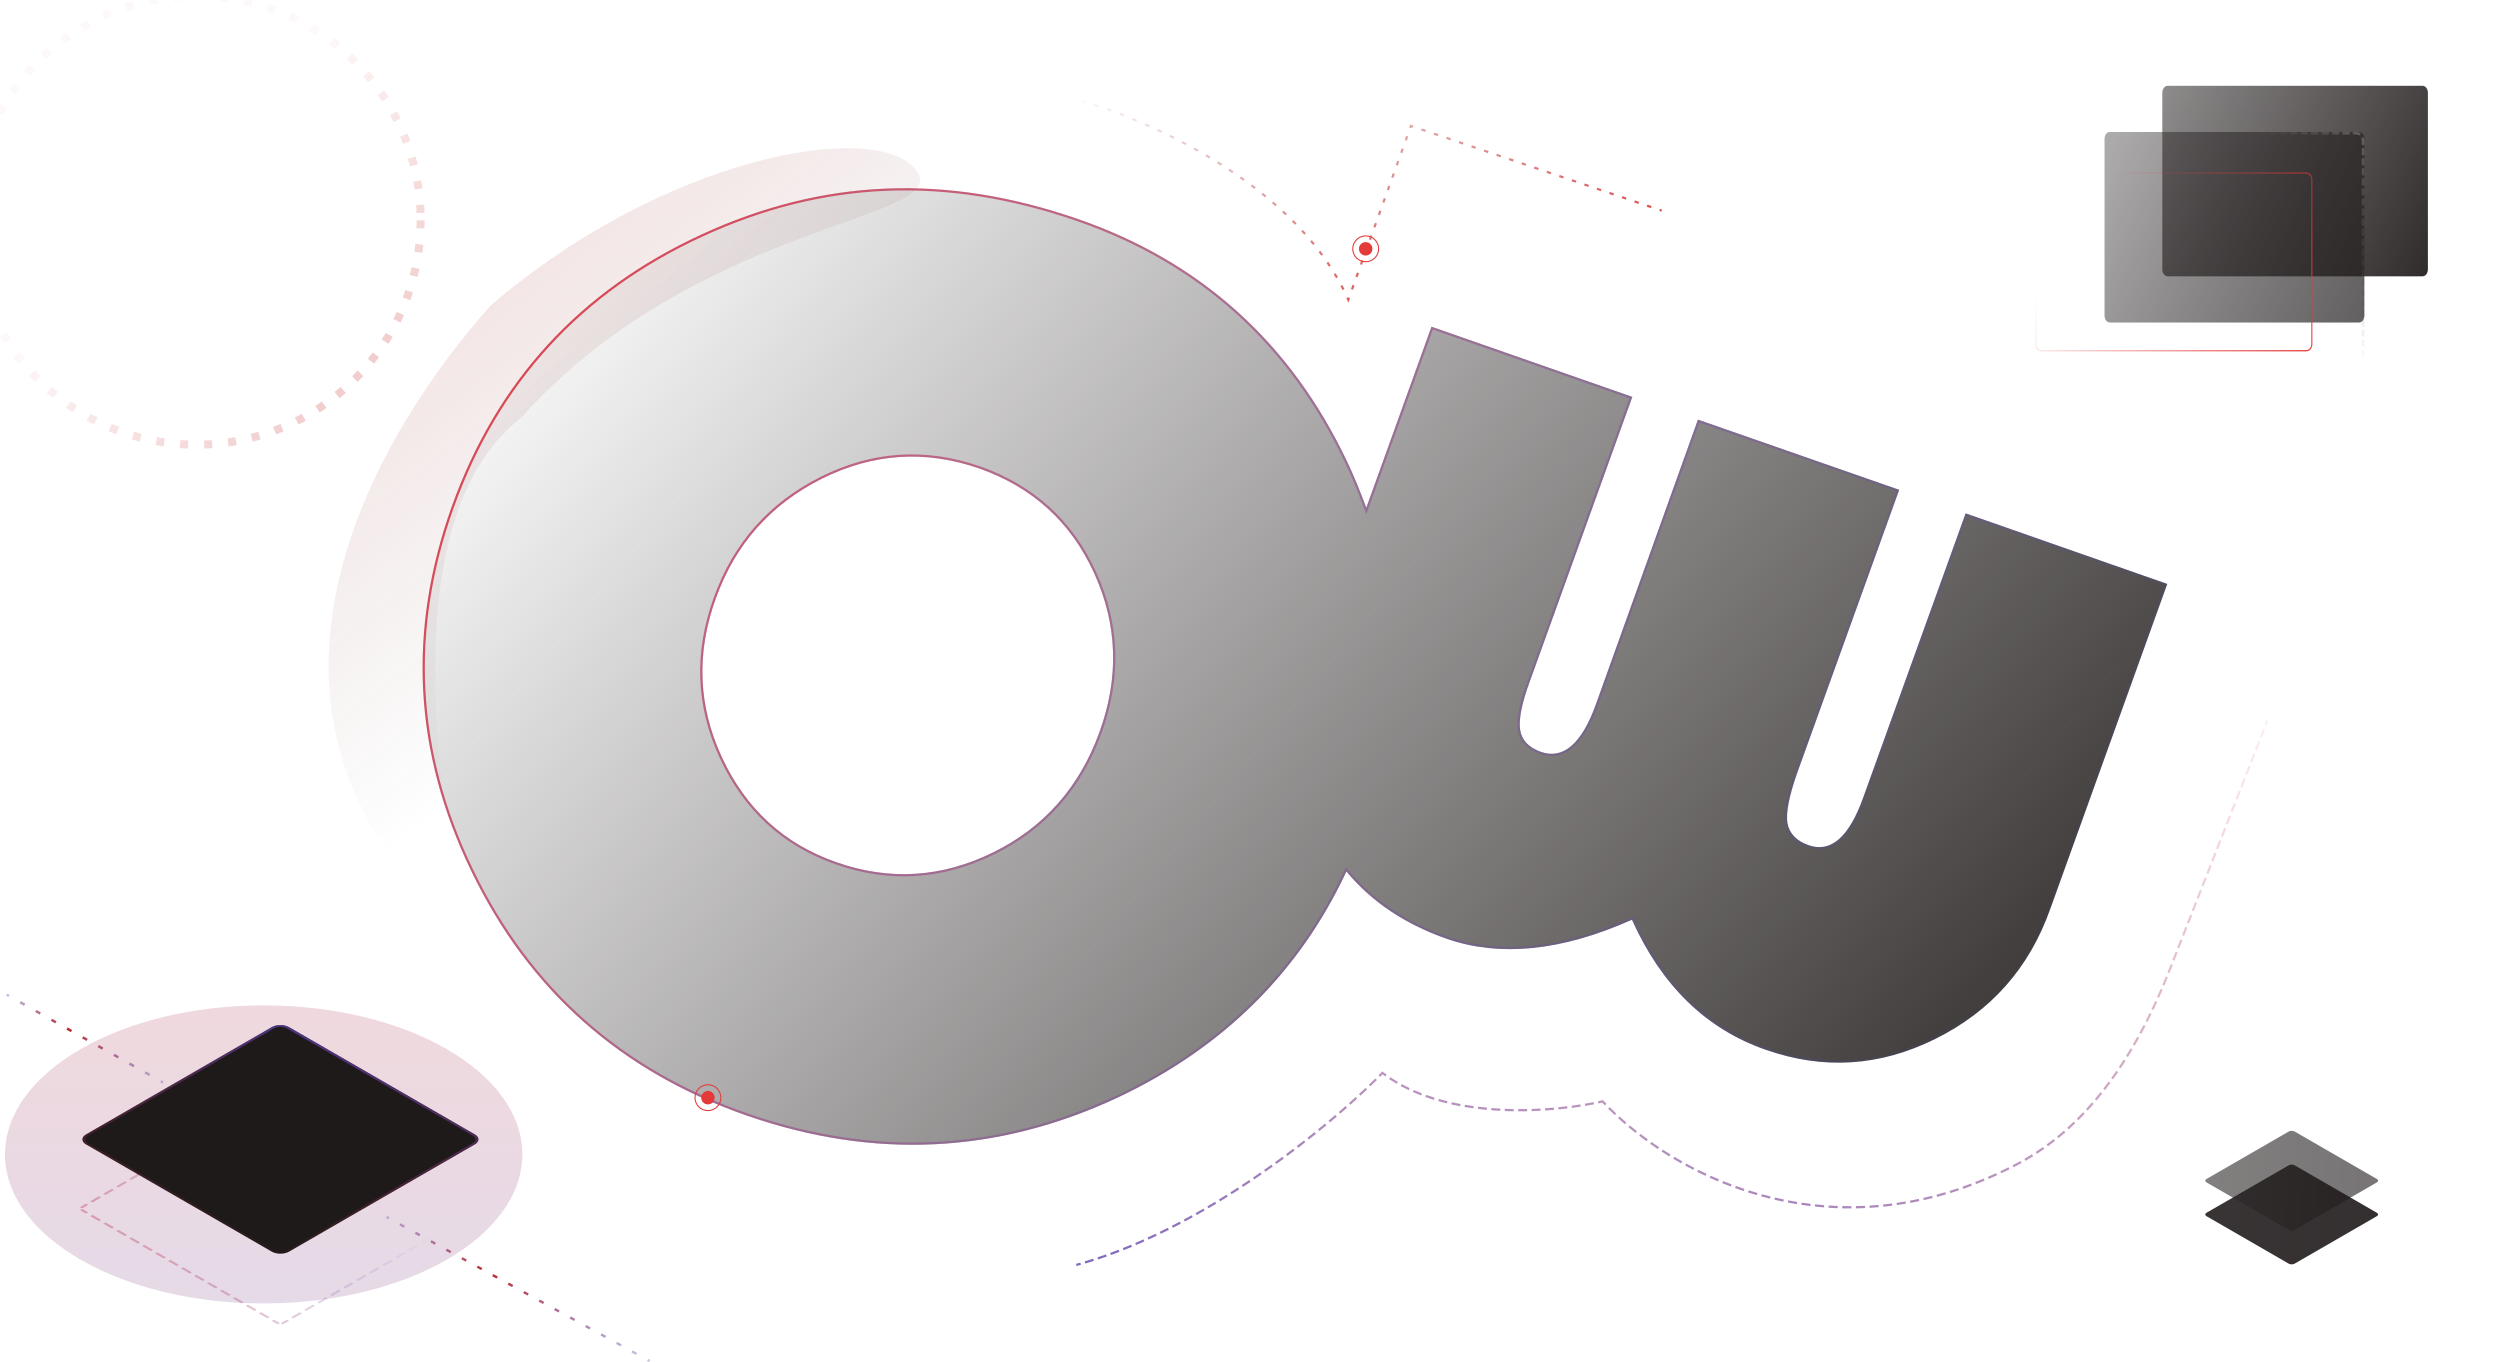 <svg width="312" height="170" viewBox="0 0 312 170" fill="none" xmlns="http://www.w3.org/2000/svg">
<g clip-path="url(#clip0)">
<g opacity="0.2" filter="url(#filter0_f)">
<path d="M56.067 115.24C25.913 87.19 48.213 52.689 61.256 38.103C82.994 19.45 109.365 14.814 114.312 21.205C119.259 27.596 87.342 27.304 65.043 52.128C44.19 68.269 61.014 121.631 56.067 115.24Z" fill="url(#paint0_linear)"/>
</g>
<path d="M245.31 64.064L232.523 99.551C230.754 104.478 228.48 106.469 225.701 105.473C224.184 104.926 223.325 104.03 223.072 102.736C222.87 101.442 223.275 99.401 224.235 96.614L237.021 61.128L211.903 52.368L199.167 87.904C197.398 92.832 195.074 94.823 192.294 93.827C190.778 93.28 189.919 92.384 189.716 91.09C189.514 89.796 189.919 87.755 190.929 85.018L203.716 49.532L178.648 40.772L170.512 63.368C169.804 61.477 169.046 59.535 168.136 57.644C161.111 42.813 149.891 32.66 134.528 27.334C117.975 21.597 102.637 22.307 87.526 29.275C72.415 36.243 62.004 47.541 56.394 63.169C50.834 78.647 51.592 93.827 58.819 108.708C65.996 123.59 77.469 133.743 93.186 139.217C109.056 144.742 124.47 143.995 139.48 136.978C152.57 130.806 162.122 121.4 168.035 108.758C171.118 112.491 175.313 115.328 180.569 117.169C187.19 119.459 194.871 118.712 203.665 114.78C207.355 122.992 212.914 128.417 220.343 131.005C227.57 133.544 234.595 133.096 241.519 129.662C248.443 126.227 253.244 120.852 255.873 113.437L270.478 72.874L245.31 64.064ZM137.206 91.388C134.73 98.207 130.333 103.234 123.965 106.369C117.597 109.505 111.077 109.953 104.406 107.613C97.836 105.324 93.085 100.944 90.103 94.524C87.122 88.103 86.869 81.484 89.345 74.665C91.771 67.897 96.219 62.92 102.587 59.734C109.005 56.549 115.474 56.151 122.145 58.441C128.817 60.78 133.618 65.11 136.549 71.53C139.48 77.95 139.683 84.57 137.206 91.388Z" fill="url(#paint1_linear)"/>
<path fill-rule="evenodd" clip-rule="evenodd" d="M225.605 105.736L225.605 105.736C224.019 105.163 223.072 104.201 222.797 102.789L222.796 102.784L222.795 102.779C222.581 101.41 223.009 99.31 223.969 96.524L223.97 96.52L236.661 61.298L212.074 52.724L199.432 87.998C198.542 90.479 197.498 92.262 196.294 93.298C195.07 94.35 193.688 94.623 192.199 94.09L192.198 94.09C190.614 93.517 189.661 92.554 189.439 91.132C189.225 89.762 189.654 87.662 190.665 84.922C190.665 84.922 190.666 84.922 190.666 84.922L203.356 49.702L178.819 41.128L170.517 64.183L170.248 63.465C169.541 61.575 168.787 59.644 167.883 57.764L167.882 57.763C160.888 42.998 149.726 32.898 134.435 27.598C117.949 21.883 102.687 22.592 87.644 29.528C72.601 36.465 62.243 47.705 56.658 63.262C51.124 78.671 51.878 93.773 59.073 108.587L59.073 108.588C66.217 123.401 77.631 133.504 93.279 138.954C109.08 144.455 124.418 143.711 139.36 136.726C152.393 130.581 161.896 121.22 167.78 108.64L167.969 108.238L168.252 108.581C171.299 112.27 175.448 115.079 180.662 116.906C187.194 119.164 194.799 118.438 203.55 114.526L203.807 114.411L203.922 114.667C207.585 122.82 213.092 128.183 220.436 130.742L220.437 130.742C227.591 133.255 234.537 132.813 241.394 129.412C248.252 126.01 253.004 120.692 255.607 113.344L255.608 113.342L270.119 73.044L245.48 64.42L232.788 99.644C231.898 102.124 230.867 103.907 229.676 104.943C229.077 105.464 228.433 105.8 227.745 105.935C227.056 106.069 226.341 105.999 225.605 105.736ZM232.523 99.551L245.31 64.065L245.311 64.065L270.478 72.874L270.478 72.874L255.873 113.437C253.244 120.852 248.443 126.227 241.519 129.662C234.595 133.096 227.57 133.544 220.343 131.005C212.986 128.443 207.463 123.098 203.774 115.019C203.737 114.94 203.701 114.86 203.665 114.78C203.665 114.781 203.664 114.781 203.663 114.781C203.578 114.819 203.493 114.857 203.409 114.894C194.722 118.726 187.125 119.436 180.569 117.169C175.425 115.367 171.297 112.611 168.234 108.996C168.167 108.917 168.101 108.838 168.035 108.758C167.991 108.852 167.947 108.945 167.903 109.038C161.981 121.539 152.473 130.852 139.48 136.978C124.47 143.995 109.056 144.742 93.186 139.217C77.469 133.743 65.996 123.59 58.819 108.708C51.592 93.827 50.834 78.647 56.394 63.169C62.004 47.541 72.415 36.243 87.526 29.275C102.637 22.307 117.975 21.597 134.528 27.334C149.891 32.66 161.111 42.813 168.136 57.644C168.981 59.4 169.695 61.2 170.359 62.962C170.41 63.097 170.461 63.233 170.512 63.368L178.648 40.772L203.716 49.532L203.716 49.532L190.929 85.018C189.919 87.755 189.514 89.796 189.716 91.09C189.919 92.384 190.778 93.28 192.294 93.827C195.074 94.823 197.398 92.832 199.167 87.904L211.903 52.37L211.903 52.368L237.021 61.128L224.235 96.614C223.275 99.401 222.87 101.442 223.072 102.736C223.325 104.03 224.184 104.926 225.701 105.473C228.48 106.469 230.754 104.478 232.523 99.551ZM102.46 59.485L102.461 59.485C108.947 56.266 115.495 55.863 122.237 58.177L122.239 58.177C128.981 60.541 133.842 64.924 136.805 71.415C139.768 77.904 139.971 84.599 137.47 91.483C134.971 98.366 130.526 103.45 124.09 106.619C117.655 109.787 111.057 110.242 104.313 107.877C97.668 105.561 92.861 101.127 89.848 94.641C86.835 88.152 86.58 81.457 89.081 74.572C91.531 67.735 96.028 62.703 102.46 59.485ZM89.345 74.665C86.869 81.484 87.122 88.103 90.103 94.524C93.085 100.944 97.836 105.324 104.406 107.613C111.077 109.953 117.597 109.505 123.965 106.369C130.333 103.234 134.73 98.207 137.206 91.388C139.683 84.57 139.48 77.95 136.549 71.53C133.618 65.11 128.817 60.78 122.145 58.441C115.474 56.151 109.005 56.549 102.587 59.734C96.219 62.92 91.771 67.897 89.345 74.665Z" fill="url(#paint2_linear)"/>
<path fill-rule="evenodd" clip-rule="evenodd" d="M283.091 90.008L282.889 90.523L282.626 90.419L282.829 89.903L283.091 90.008ZM282.687 91.039L282.282 92.07L282.02 91.965L282.424 90.934L282.687 91.039ZM282.08 92.585L281.676 93.616L281.413 93.511L281.818 92.481L282.08 92.585ZM281.474 94.131L281.069 95.162L280.807 95.058L281.211 94.027L281.474 94.131ZM280.867 95.678L280.463 96.709L280.201 96.604L280.605 95.573L280.867 95.678ZM280.261 97.224L279.856 98.255L279.594 98.15L279.998 97.12L280.261 97.224ZM279.654 98.77L279.25 99.801L278.988 99.697L279.392 98.666L279.654 98.77ZM279.048 100.317L278.644 101.347L278.381 101.243L278.786 100.212L279.048 100.317ZM278.441 101.863L278.037 102.894L277.775 102.789L278.179 101.759L278.441 101.863ZM277.835 103.409L277.431 104.44L277.168 104.336L277.573 103.305L277.835 103.409ZM277.228 104.956L276.824 105.986L276.562 105.882L276.966 104.851L277.228 104.956ZM276.622 106.502L276.218 107.533L275.955 107.428L276.36 106.398L276.622 106.502ZM276.016 108.048L275.611 109.079L275.349 108.975L275.753 107.944L276.016 108.048ZM275.409 109.595L275.005 110.625L274.743 110.521L275.147 109.49L275.409 109.595ZM274.803 111.141L274.398 112.172L274.136 112.067L274.54 111.037L274.803 111.141ZM274.196 112.687L273.792 113.718L273.53 113.614L273.934 112.583L274.196 112.687ZM273.59 114.234L273.185 115.264L272.923 115.16L273.327 114.129L273.59 114.234ZM272.983 115.78L272.579 116.811L272.317 116.706L272.721 115.675L272.983 115.78ZM272.377 117.326L271.973 118.357L271.71 118.253L272.115 117.222L272.377 117.326ZM271.77 118.873L271.366 119.903L271.104 119.799L271.508 118.768L271.77 118.873ZM271.164 120.419L270.962 120.934C270.894 121.107 270.826 121.28 270.757 121.452L270.495 121.346C270.564 121.174 270.632 121.002 270.7 120.83L270.902 120.314L271.164 120.419ZM270.548 121.969C270.408 122.313 270.266 122.657 270.121 122.999L269.862 122.888C270.006 122.546 270.148 122.204 270.287 121.862L270.548 121.969ZM269.902 123.512C269.755 123.853 269.606 124.193 269.454 124.532L269.197 124.415C269.348 124.077 269.497 123.738 269.644 123.398L269.902 123.512ZM269.224 125.04C269.069 125.378 268.912 125.715 268.753 126.05L268.498 125.927C268.657 125.593 268.814 125.258 268.968 124.921L269.224 125.04ZM268.511 126.552C268.348 126.887 268.183 127.219 268.015 127.551L267.764 127.422C267.931 127.092 268.096 126.76 268.258 126.427L268.511 126.552ZM267.761 128.047C267.59 128.377 267.416 128.705 267.239 129.032L266.992 128.896C267.168 128.571 267.341 128.244 267.511 127.915L267.761 128.047ZM266.972 129.521C266.792 129.847 266.609 130.17 266.423 130.491L266.179 130.348C266.364 130.029 266.546 129.707 266.726 129.383L266.972 129.521ZM266.142 130.972C265.952 131.292 265.759 131.61 265.564 131.926L265.325 131.775C265.519 131.461 265.711 131.145 265.899 130.827L266.142 130.972ZM265.267 132.398C265.068 132.712 264.865 133.023 264.659 133.332L264.425 133.173C264.63 132.866 264.832 132.557 265.03 132.245L265.267 132.398ZM264.347 133.794C264.137 134.101 263.924 134.405 263.708 134.707L263.479 134.54C263.694 134.24 263.906 133.938 264.115 133.633L264.347 133.794ZM172.511 133.708L172.61 133.785C172.756 133.898 172.904 134.008 173.055 134.116L172.891 134.347C172.772 134.262 172.654 134.175 172.538 134.086C172.439 134.187 172.338 134.289 172.234 134.394L172.035 134.193C172.169 134.058 172.298 133.926 172.423 133.798L172.511 133.708ZM174.31 135.267C173.985 135.078 173.666 134.878 173.354 134.669L173.51 134.433C173.817 134.638 174.131 134.834 174.451 135.021L174.31 135.267ZM171.834 134.793C171.578 135.046 171.309 135.308 171.026 135.579L170.832 135.373C171.113 135.103 171.382 134.842 171.637 134.59L171.834 134.793ZM263.379 135.157C263.159 135.456 262.934 135.752 262.706 136.045L262.484 135.87C262.711 135.579 262.934 135.285 263.153 134.987L263.379 135.157ZM175.806 136.053C175.465 135.892 175.13 135.723 174.801 135.544L174.935 135.294C175.259 135.47 175.59 135.637 175.925 135.796L175.806 136.053ZM170.613 135.971C170.349 136.221 170.074 136.477 169.79 136.739L169.599 136.529C169.883 136.268 170.157 136.013 170.421 135.764L170.613 135.971ZM177.358 136.714C177.006 136.58 176.659 136.438 176.317 136.287L176.43 136.027C176.768 136.175 177.111 136.316 177.458 136.449L177.358 136.714ZM262.361 136.483C262.129 136.773 261.893 137.06 261.654 137.344L261.439 137.16C261.677 136.878 261.911 136.593 262.141 136.305L262.361 136.483ZM178.952 137.262C178.593 137.152 178.237 137.034 177.885 136.909L177.979 136.641C178.327 136.765 178.679 136.881 179.034 136.99L178.952 137.262ZM169.375 137.118C169.104 137.365 168.824 137.616 168.537 137.872L168.35 137.659C168.637 137.404 168.916 137.153 169.186 136.907L169.375 137.118ZM180.576 137.706C180.212 137.618 179.85 137.523 179.49 137.421L179.567 137.147C179.923 137.248 180.281 137.342 180.642 137.43L180.576 137.706ZM200.044 137.291L200.1 137.351C200.226 137.486 200.354 137.621 200.486 137.757L200.284 137.955C200.17 137.838 200.059 137.721 199.95 137.605C199.799 137.64 199.643 137.675 199.482 137.709L199.424 137.431C199.611 137.391 199.792 137.35 199.965 137.31L200.044 137.291ZM198.935 137.822C198.586 137.891 198.219 137.958 197.834 138.023L197.788 137.742C198.17 137.678 198.535 137.611 198.881 137.543L198.935 137.822ZM182.222 138.057C181.854 137.989 181.488 137.914 181.123 137.833L181.184 137.556C181.545 137.636 181.909 137.71 182.273 137.778L182.222 138.057ZM261.291 137.767C261.047 138.048 260.799 138.325 260.548 138.597L260.341 138.404C260.591 138.133 260.837 137.858 261.079 137.58L261.291 137.767ZM197.28 138.112C196.923 138.168 196.552 138.221 196.171 138.271L196.134 137.989C196.514 137.939 196.882 137.887 197.237 137.831L197.28 138.112ZM183.883 138.324C183.513 138.274 183.143 138.218 182.774 138.155L182.821 137.875C183.187 137.937 183.553 137.993 183.921 138.043L183.883 138.324ZM168.112 138.247C167.835 138.49 167.552 138.737 167.261 138.987L167.078 138.771C167.368 138.522 167.651 138.275 167.927 138.033L168.112 138.247ZM195.616 138.34C195.253 138.383 194.881 138.424 194.501 138.461L194.474 138.178C194.852 138.141 195.222 138.101 195.583 138.058L195.616 138.34ZM185.553 138.515C185.182 138.481 184.81 138.441 184.439 138.396L184.473 138.114C184.841 138.159 185.211 138.198 185.579 138.232L185.553 138.515ZM201.511 139.162C201.227 138.897 200.953 138.632 200.69 138.368L200.888 138.167C201.15 138.428 201.421 138.69 201.703 138.954L201.511 139.162ZM193.944 138.511C193.578 138.543 193.206 138.571 192.827 138.595L192.809 138.312C193.186 138.287 193.556 138.26 193.92 138.228L193.944 138.511ZM187.23 138.636C186.858 138.617 186.485 138.592 186.111 138.563L186.133 138.28C186.505 138.309 186.875 138.333 187.244 138.352L187.23 138.636ZM192.268 138.628C191.9 138.647 191.527 138.663 191.149 138.675L191.141 138.391C191.516 138.379 191.887 138.363 192.254 138.344L192.268 138.628ZM188.908 138.693C188.537 138.687 188.164 138.677 187.789 138.662L187.8 138.378C188.173 138.393 188.544 138.403 188.912 138.408L188.908 138.693ZM190.589 138.689C190.219 138.696 189.846 138.699 189.469 138.698L189.47 138.414C189.845 138.415 190.216 138.412 190.584 138.405L190.589 138.689ZM260.167 139.004C259.912 139.274 259.652 139.54 259.388 139.801L259.19 139.598C259.452 139.339 259.71 139.076 259.964 138.808L260.167 139.004ZM166.836 139.351C166.554 139.591 166.267 139.833 165.974 140.078L165.794 139.859C166.086 139.615 166.373 139.373 166.654 139.134L166.836 139.351ZM202.786 140.303C202.492 140.051 202.205 139.799 201.928 139.547L202.117 139.336C202.392 139.586 202.676 139.836 202.969 140.087L202.786 140.303ZM258.989 140.19C258.722 140.447 258.45 140.7 258.174 140.949L257.986 140.737C258.259 140.49 258.529 140.24 258.795 139.984L258.989 140.19ZM165.539 140.44C165.253 140.676 164.963 140.913 164.668 141.152L164.491 140.931C164.786 140.692 165.075 140.455 165.36 140.22L165.539 140.44ZM204.111 141.389C203.808 141.151 203.512 140.911 203.223 140.672L203.403 140.453C203.689 140.691 203.983 140.928 204.285 141.165L204.111 141.389ZM257.757 141.318C257.477 141.562 257.193 141.801 256.905 142.035L256.727 141.814C257.013 141.582 257.295 141.345 257.572 141.103L257.757 141.318ZM164.228 141.507C163.938 141.74 163.644 141.974 163.345 142.209L163.172 141.985C163.47 141.751 163.763 141.517 164.052 141.285L164.228 141.507ZM205.481 142.422C205.17 142.197 204.865 141.97 204.567 141.743L204.738 141.516C205.033 141.742 205.336 141.967 205.646 142.191L205.481 142.422ZM256.469 142.383C256.178 142.612 255.882 142.836 255.582 143.055L255.416 142.825C255.714 142.608 256.007 142.386 256.296 142.159L256.469 142.383ZM162.904 142.555C162.61 142.784 162.313 143.014 162.011 143.245L161.841 143.018C162.141 142.788 162.439 142.559 162.732 142.33L162.904 142.555ZM206.891 143.4C206.569 143.186 206.254 142.97 205.946 142.753L206.107 142.52C206.414 142.736 206.727 142.95 207.046 143.163L206.891 143.4ZM255.129 143.379C254.825 143.592 254.518 143.8 254.206 144.002L254.053 143.764C254.362 143.563 254.667 143.357 254.967 143.146L255.129 143.379ZM161.565 143.584C161.267 143.809 160.967 144.035 160.663 144.261L160.495 144.032C160.799 143.807 161.099 143.582 161.395 143.357L161.565 143.584ZM208.331 144.32C208.003 144.119 207.681 143.916 207.364 143.711L207.516 143.472C207.831 143.676 208.152 143.878 208.478 144.077L208.331 144.32ZM253.737 144.301C253.423 144.497 253.104 144.688 252.781 144.873L252.642 144.626C252.962 144.443 253.277 144.254 253.588 144.06L253.737 144.301ZM160.21 144.595C159.909 144.816 159.606 145.037 159.299 145.258L159.135 145.027C159.441 144.806 159.744 144.586 160.044 144.366L160.21 144.595ZM209.807 145.185C209.472 144.997 209.142 144.807 208.818 144.614L208.961 144.369C209.284 144.561 209.611 144.75 209.944 144.937L209.807 145.185ZM252.296 145.145C252.134 145.234 251.97 145.322 251.805 145.408C251.634 145.498 251.463 145.586 251.293 145.673L251.165 145.42C251.335 145.333 251.505 145.245 251.675 145.156C251.838 145.07 252 144.984 252.161 144.895L252.296 145.145ZM211.314 145.995C210.973 145.82 210.637 145.642 210.305 145.461L210.439 145.211C210.769 145.391 211.103 145.568 211.442 145.742L211.314 145.995ZM158.841 145.587C158.537 145.803 158.231 146.019 157.921 146.235L157.761 146.002C158.069 145.786 158.375 145.571 158.678 145.355L158.841 145.587ZM250.781 145.931C250.441 146.1 250.101 146.265 249.761 146.424L249.642 146.167C249.979 146.008 250.318 145.845 250.656 145.676L250.781 145.931ZM212.85 146.747C212.503 146.585 212.161 146.42 211.823 146.252L211.948 145.998C212.284 146.165 212.624 146.329 212.968 146.489L212.85 146.747ZM157.457 146.558C157.15 146.77 156.841 146.982 156.529 147.193L156.372 146.957C156.683 146.746 156.992 146.535 157.298 146.324L157.457 146.558ZM249.242 146.665C248.893 146.824 248.545 146.979 248.197 147.128L248.086 146.867C248.432 146.718 248.778 146.565 249.126 146.406L249.242 146.665ZM214.413 147.44C214.061 147.292 213.713 147.14 213.369 146.985L213.484 146.726C213.826 146.88 214.172 147.031 214.522 147.178L214.413 147.44ZM247.677 147.348C247.322 147.496 246.968 147.638 246.615 147.776L246.514 147.511C246.864 147.374 247.216 147.233 247.569 147.086L247.677 147.348ZM156.06 147.508C155.75 147.716 155.437 147.922 155.122 148.128L154.968 147.89C155.283 147.685 155.594 147.478 155.904 147.271L156.06 147.508ZM216.002 148.074C215.645 147.939 215.291 147.801 214.942 147.659L215.047 147.395C215.394 147.536 215.746 147.674 216.101 147.807L216.002 148.074ZM246.083 147.979C245.726 148.113 245.37 148.242 245.016 148.366L244.923 148.097C245.276 147.974 245.63 147.846 245.985 147.713L246.083 147.979ZM217.613 148.645C217.251 148.524 216.893 148.4 216.538 148.271L216.634 148.004C216.986 148.132 217.342 148.255 217.702 148.375L217.613 148.645ZM154.649 148.436C154.335 148.639 154.019 148.841 153.701 149.042L153.551 148.801C153.868 148.601 154.184 148.399 154.497 148.197L154.649 148.436ZM244.473 148.551C244.111 148.672 243.751 148.788 243.392 148.898L243.309 148.626C243.666 148.517 244.025 148.402 244.384 148.281L244.473 148.551ZM219.246 149.152C218.88 149.046 218.517 148.936 218.157 148.822L218.242 148.551C218.599 148.664 218.96 148.774 219.324 148.879L219.246 149.152ZM242.846 149.062C242.478 149.17 242.111 149.273 241.746 149.37L241.674 149.096C242.037 148.999 242.401 148.897 242.767 148.79L242.846 149.062ZM220.897 149.595C220.527 149.504 220.16 149.408 219.796 149.308L219.87 149.034C220.232 149.133 220.596 149.228 220.964 149.319L220.897 149.595ZM153.223 149.341C152.906 149.539 152.586 149.736 152.265 149.932L152.119 149.689C152.44 149.494 152.758 149.297 153.075 149.1L153.223 149.341ZM241.199 149.512C240.826 149.607 240.455 149.695 240.086 149.778L240.024 149.501C240.392 149.418 240.76 149.33 241.13 149.237L241.199 149.512ZM222.564 149.971C222.19 149.895 221.82 149.814 221.452 149.728L221.516 149.451C221.881 149.536 222.249 149.617 222.62 149.693L222.564 149.971ZM239.531 149.9C239.157 149.979 238.784 150.052 238.413 150.121L238.363 149.841C238.731 149.773 239.101 149.7 239.473 149.622L239.531 149.9ZM224.245 150.279C223.868 150.218 223.495 150.152 223.124 150.082L223.176 149.802C223.545 149.873 223.916 149.938 224.29 149.999L224.245 150.279ZM237.851 150.22C237.476 150.284 237.102 150.343 236.73 150.396L236.69 150.115C237.06 150.062 237.431 150.004 237.804 149.94L237.851 150.22ZM151.783 150.223C151.462 150.416 151.139 150.607 150.815 150.797L150.673 150.551C150.997 150.362 151.319 150.171 151.639 149.979L151.783 150.223ZM225.937 150.519C225.558 150.473 225.182 150.422 224.808 150.367L224.849 150.086C225.221 150.141 225.594 150.191 225.971 150.236L225.937 150.519ZM236.162 150.473C235.784 150.522 235.408 150.565 235.034 150.603L235.006 150.32C235.378 150.283 235.751 150.24 236.126 150.191L236.162 150.473ZM227.638 150.688C227.257 150.658 226.879 150.623 226.503 150.583L226.533 150.3C226.906 150.34 227.282 150.375 227.66 150.405L227.638 150.688ZM234.465 150.657C234.084 150.69 233.706 150.718 233.329 150.741L233.312 150.457C233.686 150.435 234.063 150.407 234.44 150.374L234.465 150.657ZM229.345 150.787C228.962 150.772 228.583 150.753 228.205 150.729L228.223 150.445C228.598 150.469 228.975 150.489 229.355 150.503L229.345 150.787ZM232.762 150.771C232.38 150.788 231.999 150.801 231.621 150.808L231.615 150.523C231.991 150.517 232.369 150.504 232.749 150.487L232.762 150.771ZM231.054 150.814C230.671 150.816 230.291 150.812 229.912 150.804L229.918 150.519C230.294 150.528 230.673 150.532 231.053 150.53L231.054 150.814ZM150.328 151.08C150.003 151.267 149.677 151.453 149.349 151.637L149.212 151.388C149.539 151.205 149.864 151.02 150.188 150.833L150.328 151.08ZM148.857 151.91C148.529 152.092 148.199 152.271 147.868 152.448L147.736 152.198C148.066 152.021 148.394 151.842 148.722 151.661L148.857 151.91ZM147.371 152.713C147.039 152.887 146.706 153.06 146.372 153.231L146.244 152.977C146.578 152.807 146.91 152.635 147.24 152.461L147.371 152.713ZM145.87 153.485C145.534 153.653 145.197 153.819 144.86 153.982L144.738 153.726C145.074 153.563 145.41 153.398 145.744 153.231L145.87 153.485ZM144.352 154.225C144.013 154.386 143.673 154.545 143.331 154.7L143.215 154.441C143.555 154.286 143.894 154.129 144.232 153.968L144.352 154.225ZM142.818 154.932C142.475 155.085 142.131 155.235 141.787 155.382L141.677 155.121C142.02 154.974 142.362 154.824 142.704 154.672L142.818 154.932ZM141.268 155.601C140.921 155.746 140.574 155.887 140.225 156.026L140.122 155.761C140.469 155.624 140.815 155.483 141.16 155.339L141.268 155.601ZM139.701 156.231C139.35 156.367 138.999 156.499 138.648 156.627L138.551 156.36C138.901 156.232 139.251 156.101 139.6 155.966L139.701 156.231ZM138.118 156.818C137.763 156.944 137.408 157.066 137.053 157.184L136.965 156.914C137.318 156.797 137.671 156.675 138.024 156.55L138.118 156.818ZM136.518 157.359C136.16 157.474 135.801 157.585 135.442 157.691L135.362 157.419C135.719 157.313 136.076 157.202 136.432 157.088L136.518 157.359ZM134.902 157.849C134.722 157.9 134.541 157.951 134.361 158L134.287 157.726C134.466 157.677 134.646 157.627 134.825 157.576L134.902 157.849Z" fill="url(#paint3_linear)"/>
<path fill-rule="evenodd" clip-rule="evenodd" d="M135.394 12.891C135.281 12.862 135.192 12.842 135.127 12.829L135.182 12.56C135.254 12.574 135.349 12.596 135.464 12.625L135.394 12.891ZM137.015 13.377C136.821 13.314 136.64 13.256 136.471 13.203L136.557 12.941C136.726 12.995 136.909 13.053 137.104 13.117L137.015 13.377ZM138.624 13.936C138.441 13.87 138.263 13.806 138.091 13.745L138.186 13.487C138.359 13.548 138.537 13.612 138.722 13.679L138.624 13.936ZM140.225 14.543C140.043 14.471 139.864 14.402 139.689 14.335L139.791 14.079C139.967 14.146 140.146 14.216 140.329 14.288L140.225 14.543ZM141.799 15.184C141.623 15.11 141.449 15.038 141.278 14.967L141.387 14.714C141.558 14.785 141.733 14.857 141.909 14.931L141.799 15.184ZM143.369 15.866C143.192 15.786 143.016 15.709 142.843 15.633L142.957 15.382C143.131 15.458 143.308 15.536 143.485 15.616L143.369 15.866ZM176.002 15.54L176.394 15.673L176.303 15.932L176.173 15.889L176.127 16.018L175.863 15.927L176.002 15.54ZM177.868 16.461L177.346 16.285L177.437 16.025L177.959 16.201L177.868 16.461ZM144.911 16.577C144.739 16.496 144.569 16.415 144.4 16.337L144.52 16.089C144.69 16.168 144.861 16.248 145.033 16.33L144.911 16.577ZM179.432 16.989L178.911 16.813L179.002 16.554L179.524 16.73L179.432 16.989ZM146.44 17.325C146.271 17.24 146.103 17.156 145.935 17.073L146.061 16.828C146.229 16.911 146.398 16.995 146.568 17.081L146.44 17.325ZM175.754 17.051L175.568 17.568L175.304 17.476L175.49 16.96L175.754 17.051ZM180.997 17.518L180.475 17.342L180.567 17.082L181.088 17.258L180.997 17.518ZM147.953 18.109C147.785 18.019 147.617 17.931 147.451 17.844L147.583 17.601C147.75 17.689 147.918 17.777 148.086 17.867L147.953 18.109ZM182.562 18.047L182.04 17.87L182.131 17.611L182.653 17.787L182.562 18.047ZM184.126 18.575L183.605 18.399L183.696 18.139L184.218 18.316L184.126 18.575ZM149.446 18.928C149.28 18.834 149.114 18.741 148.949 18.65L149.087 18.411C149.253 18.503 149.419 18.596 149.586 18.69L149.446 18.928ZM175.195 18.601L175.009 19.117L174.745 19.026L174.931 18.509L175.195 18.601ZM185.691 19.104L185.17 18.927L185.261 18.668L185.782 18.844L185.691 19.104ZM187.256 19.632L186.734 19.456L186.825 19.196L187.347 19.373L187.256 19.632ZM150.918 19.783C150.754 19.685 150.591 19.588 150.427 19.492L150.571 19.257C150.735 19.353 150.899 19.45 151.064 19.548L150.918 19.783ZM188.82 20.161L188.299 19.985L188.39 19.725L188.912 19.901L188.82 20.161ZM174.636 20.15L174.45 20.667L174.186 20.575L174.372 20.058L174.636 20.15ZM152.366 20.674C152.205 20.572 152.044 20.471 151.883 20.371L152.033 20.139C152.195 20.24 152.356 20.341 152.518 20.444L152.366 20.674ZM190.385 20.689L189.864 20.513L189.955 20.253L190.476 20.43L190.385 20.689ZM191.95 21.218L191.428 21.042L191.519 20.782L192.041 20.958L191.95 21.218ZM153.787 21.603C153.63 21.497 153.472 21.392 153.315 21.288L153.471 21.06C153.629 21.165 153.787 21.27 153.945 21.377L153.787 21.603ZM193.515 21.746L192.993 21.57L193.084 21.311L193.606 21.487L193.515 21.746ZM174.078 21.7L173.891 22.216L173.627 22.124L173.814 21.608L174.078 21.7ZM195.079 22.275L194.558 22.099L194.649 21.839L195.17 22.015L195.079 22.275ZM155.181 22.572C155.027 22.462 154.873 22.352 154.719 22.244L154.882 22.021C155.037 22.13 155.191 22.239 155.346 22.35L155.181 22.572ZM196.644 22.803L196.122 22.627L196.213 22.368L196.735 22.544L196.644 22.803ZM198.209 23.332L197.687 23.156L197.778 22.896L198.3 23.072L198.209 23.332ZM156.544 23.581C156.394 23.467 156.243 23.353 156.093 23.24L156.263 23.022C156.414 23.135 156.565 23.25 156.716 23.365L156.544 23.581ZM173.519 23.249L173.333 23.765L173.069 23.674L173.255 23.157L173.519 23.249ZM199.773 23.861L199.252 23.684L199.343 23.425L199.864 23.601L199.773 23.861ZM201.338 24.389L200.816 24.213L200.908 23.953L201.429 24.13L201.338 24.389ZM157.873 24.633C157.727 24.514 157.581 24.395 157.434 24.278L157.611 24.065C157.758 24.183 157.906 24.302 158.052 24.422L157.873 24.633ZM202.903 24.918L202.381 24.741L202.472 24.482L202.994 24.658L202.903 24.918ZM172.96 24.798L172.774 25.315L172.51 25.223L172.696 24.707L172.96 24.798ZM204.467 25.446L203.946 25.27L204.037 25.01L204.558 25.187L204.467 25.446ZM159.164 25.729C159.023 25.605 158.881 25.481 158.738 25.359L158.923 25.152C159.066 25.275 159.209 25.399 159.351 25.524L159.164 25.729ZM206.032 25.975L205.51 25.799L205.602 25.539L206.123 25.715L206.032 25.975ZM207.336 26.415L207.075 26.327L207.166 26.067L207.427 26.156L207.336 26.415ZM172.401 26.348L172.215 26.864L171.951 26.772L172.137 26.256L172.401 26.348ZM160.414 26.87C160.278 26.74 160.14 26.612 160.002 26.485L160.195 26.285C160.333 26.413 160.471 26.542 160.609 26.672L160.414 26.87ZM161.617 28.057C161.486 27.923 161.354 27.789 161.222 27.656L161.422 27.464C161.555 27.598 161.688 27.732 161.82 27.868L161.617 28.057ZM171.842 27.897L171.656 28.413L171.392 28.322L171.578 27.805L171.842 27.897ZM162.769 29.293C162.644 29.153 162.518 29.014 162.391 28.875L162.599 28.692C162.727 28.831 162.854 28.971 162.979 29.112L162.769 29.293ZM171.284 29.446L171.097 29.963L170.833 29.871L171.02 29.355L171.284 29.446ZM163.863 30.576C163.745 30.431 163.626 30.287 163.505 30.143L163.721 29.968C163.843 30.113 163.963 30.259 164.082 30.405L163.863 30.576ZM170.725 30.996L170.538 31.512L170.275 31.421L170.461 30.904L170.725 30.996ZM164.894 31.909C164.783 31.758 164.671 31.608 164.558 31.459L164.782 31.295C164.896 31.445 165.009 31.596 165.121 31.749L164.894 31.909ZM170.166 32.545L169.98 33.062L169.716 32.97L169.902 32.453L170.166 32.545ZM165.854 33.291C165.752 33.134 165.648 32.979 165.542 32.825L165.775 32.672C165.881 32.828 165.986 32.984 166.09 33.142L165.854 33.291ZM169.607 34.094L169.421 34.611L169.157 34.519L169.343 34.003L169.607 34.094ZM166.738 34.72C166.644 34.559 166.549 34.398 166.453 34.239L166.693 34.098C166.791 34.259 166.887 34.422 166.981 34.584L166.738 34.72ZM169.048 35.644L168.862 36.16L168.598 36.069L168.784 35.552L169.048 35.644ZM167.538 36.196C167.454 36.029 167.368 35.864 167.281 35.699L167.53 35.573C167.618 35.739 167.704 35.906 167.789 36.074L167.538 36.196ZM168.136 37.46C168.098 37.375 168.06 37.289 168.021 37.205L168.22 37.118L168.226 37.102L168.243 37.108L168.277 37.093C168.282 37.103 168.287 37.114 168.291 37.124L168.489 37.193L168.278 37.781L168.136 37.46Z" fill="url(#paint4_linear)"/>
<path d="M171.277 31.055C171.277 31.519 170.901 31.895 170.436 31.895C169.972 31.895 169.596 31.519 169.596 31.055C169.596 30.59 169.972 30.214 170.436 30.214C170.901 30.214 171.277 30.59 171.277 31.055Z" fill="#E43A3A"/>
<path fill-rule="evenodd" clip-rule="evenodd" d="M170.438 32.602C171.293 32.602 171.986 31.909 171.986 31.054C171.986 30.2 171.293 29.507 170.438 29.507C169.583 29.507 168.891 30.2 168.891 31.054C168.891 31.909 169.583 32.602 170.438 32.602ZM170.438 32.736C171.367 32.736 172.12 31.983 172.12 31.054C172.12 30.126 171.367 29.373 170.438 29.373C169.51 29.373 168.757 30.126 168.757 31.054C168.757 31.983 169.51 32.736 170.438 32.736Z" fill="#E43A3A"/>
<path d="M89.191 136.989C89.191 137.453 88.815 137.83 88.35 137.83C87.886 137.83 87.51 137.453 87.51 136.989C87.51 136.525 87.886 136.148 88.35 136.148C88.815 136.148 89.191 136.525 89.191 136.989Z" fill="#E43A3A"/>
<path fill-rule="evenodd" clip-rule="evenodd" d="M88.35 138.537C89.205 138.537 89.898 137.844 89.898 136.99C89.898 136.135 89.205 135.442 88.35 135.442C87.496 135.442 86.803 136.135 86.803 136.99C86.803 137.844 87.496 138.537 88.35 138.537ZM88.35 138.671C89.279 138.671 90.032 137.918 90.032 136.99C90.032 136.061 89.279 135.308 88.35 135.308C87.422 135.308 86.669 136.061 86.669 136.99C86.669 137.918 87.422 138.671 88.35 138.671Z" fill="#E43A3A"/>
<path opacity="0.8" d="M295.072 39.387C295.072 39.863 294.777 40.249 294.413 40.249L263.306 40.249C262.942 40.249 262.647 39.863 262.647 39.387L262.647 17.332C262.647 16.856 262.942 16.47 263.306 16.47L294.413 16.47C294.777 16.47 295.072 16.856 295.072 17.332L295.072 39.387Z" fill="url(#paint5_linear)"/>
<path d="M303.001 33.623C303.001 34.099 302.699 34.485 302.327 34.485L270.529 34.485C270.157 34.485 269.855 34.099 269.855 33.623L269.855 11.568C269.855 11.092 270.157 10.706 270.529 10.706L302.327 10.706C302.699 10.706 303.001 11.092 303.001 11.568L303.001 33.623Z" fill="url(#paint6_linear)"/>
<path opacity="0.8" fill-rule="evenodd" clip-rule="evenodd" d="M294.081 44.973C294.175 44.973 294.266 44.947 294.349 44.898C294.427 44.852 294.527 44.877 294.573 44.953C294.62 45.029 294.595 45.127 294.517 45.172C294.387 45.249 294.239 45.293 294.081 45.293L293.755 45.293C293.665 45.293 293.592 45.222 293.592 45.133C293.592 45.045 293.665 44.973 293.755 44.973L294.081 44.973ZM293.267 45.133C293.267 45.222 293.194 45.293 293.103 45.293L292.452 45.293C292.362 45.293 292.289 45.222 292.289 45.133C292.289 45.045 292.362 44.973 292.452 44.973L293.103 44.973C293.194 44.973 293.267 45.045 293.267 45.133ZM291.964 45.133C291.964 45.222 291.891 45.293 291.801 45.293L291.149 45.293C291.059 45.293 290.986 45.222 290.986 45.133C290.986 45.045 291.059 44.973 291.149 44.973L291.801 44.973C291.891 44.973 291.964 45.045 291.964 45.133ZM290.661 45.133C290.661 45.222 290.588 45.293 290.498 45.293L289.846 45.293C289.756 45.293 289.683 45.222 289.683 45.133C289.683 45.045 289.756 44.973 289.846 44.973L290.498 44.973C290.588 44.973 290.661 45.045 290.661 45.133ZM289.358 45.133C289.358 45.222 289.285 45.293 289.195 45.293L288.543 45.293C288.453 45.293 288.38 45.222 288.38 45.133C288.38 45.045 288.453 44.973 288.543 44.973L289.195 44.973C289.285 44.973 289.358 45.045 289.358 45.133ZM288.055 45.133C288.055 45.222 287.982 45.293 287.892 45.293L287.24 45.293C287.15 45.293 287.077 45.222 287.077 45.133C287.077 45.045 287.15 44.973 287.24 44.973L287.892 44.973C287.982 44.973 288.055 45.045 288.055 45.133ZM286.752 45.133C286.752 45.222 286.679 45.293 286.589 45.293L285.937 45.293C285.847 45.293 285.774 45.222 285.774 45.133C285.774 45.045 285.847 44.973 285.937 44.973L286.589 44.973C286.679 44.973 286.752 45.045 286.752 45.133ZM285.449 45.133C285.449 45.222 285.376 45.293 285.286 45.293L284.634 45.293C284.544 45.293 284.471 45.222 284.471 45.133C284.471 45.045 284.544 44.973 284.634 44.973L285.286 44.973C285.376 44.973 285.449 45.045 285.449 45.133ZM284.146 45.133C284.146 45.222 284.073 45.293 283.983 45.293L283.331 45.293C283.241 45.293 283.168 45.222 283.168 45.133C283.168 45.045 283.241 44.973 283.331 44.973L283.983 44.973C284.073 44.973 284.146 45.045 284.146 45.133ZM282.843 45.133C282.843 45.222 282.77 45.293 282.68 45.293L282.028 45.293C281.938 45.293 281.865 45.222 281.865 45.133C281.865 45.045 281.938 44.973 282.028 44.973L282.68 44.973C282.77 44.973 282.843 45.045 282.843 45.133ZM281.54 45.133C281.54 45.222 281.467 45.293 281.377 45.293L280.725 45.293C280.635 45.293 280.562 45.222 280.562 45.133C280.562 45.045 280.635 44.973 280.725 44.973L281.377 44.973C281.467 44.973 281.54 45.045 281.54 45.133ZM280.237 45.133C280.237 45.222 280.164 45.293 280.074 45.293L279.422 45.293C279.332 45.293 279.259 45.222 279.259 45.133C279.259 45.045 279.332 44.973 279.422 44.973L280.074 44.973C280.164 44.973 280.237 45.045 280.237 45.133ZM278.934 45.133C278.934 45.222 278.861 45.293 278.771 45.293L278.119 45.293C278.029 45.293 277.956 45.222 277.956 45.133C277.956 45.045 278.029 44.973 278.119 44.973L278.771 44.973C278.861 44.973 278.934 45.045 278.934 45.133ZM277.631 45.133C277.631 45.222 277.558 45.293 277.468 45.293L276.816 45.293C276.726 45.293 276.653 45.222 276.653 45.133C276.653 45.045 276.726 44.973 276.816 44.973L277.468 44.973C277.558 44.973 277.631 45.045 277.631 45.133ZM276.328 45.133C276.328 45.222 276.255 45.293 276.165 45.293L275.513 45.293C275.423 45.293 275.35 45.222 275.35 45.133C275.35 45.045 275.423 44.973 275.513 44.973L276.165 44.973C276.255 44.973 276.328 45.045 276.328 45.133ZM275.025 45.133C275.025 45.222 274.952 45.293 274.862 45.293L274.21 45.293C274.12 45.293 274.047 45.222 274.047 45.133C274.047 45.045 274.12 44.973 274.21 44.973L274.862 44.973C274.952 44.973 275.025 45.045 275.025 45.133ZM273.722 45.133C273.722 45.222 273.649 45.293 273.559 45.293L272.907 45.293C272.817 45.293 272.744 45.222 272.744 45.133C272.744 45.045 272.817 44.973 272.907 44.973L273.559 44.973C273.649 44.973 273.722 45.045 273.722 45.133ZM272.419 45.133C272.419 45.222 272.346 45.293 272.256 45.293L271.604 45.293C271.514 45.293 271.441 45.222 271.441 45.133C271.441 45.045 271.514 44.973 271.604 44.973L272.256 44.973C272.346 44.973 272.419 45.045 272.419 45.133ZM271.116 45.133C271.116 45.222 271.043 45.293 270.953 45.293L270.302 45.293C270.211 45.293 270.138 45.222 270.138 45.133C270.138 45.045 270.211 44.973 270.302 44.973L270.953 44.973C271.043 44.973 271.116 45.045 271.116 45.133ZM269.813 45.133C269.813 45.222 269.74 45.293 269.65 45.293L268.999 45.293C268.908 45.293 268.835 45.222 268.835 45.133C268.835 45.045 268.908 44.973 268.999 44.973L269.65 44.973C269.74 44.973 269.813 45.045 269.813 45.133ZM268.51 45.133C268.51 45.222 268.437 45.293 268.347 45.293L267.696 45.293C267.605 45.293 267.532 45.222 267.532 45.133C267.532 45.045 267.605 44.973 267.696 44.973L268.347 44.973C268.437 44.973 268.51 45.045 268.51 45.133ZM267.207 45.133C267.207 45.222 267.134 45.293 267.044 45.293L266.393 45.293C266.302 45.293 266.229 45.222 266.229 45.133C266.229 45.045 266.302 44.973 266.393 44.973L267.044 44.973C267.134 44.973 267.207 45.045 267.207 45.133ZM265.905 45.133C265.905 45.222 265.831 45.293 265.741 45.293L265.09 45.293C264.999 45.293 264.926 45.222 264.926 45.133C264.926 45.045 264.999 44.973 265.09 44.973L265.741 44.973C265.831 44.973 265.905 45.045 265.905 45.133ZM264.602 45.133C264.602 45.222 264.528 45.293 264.438 45.293L263.787 45.293C263.696 45.293 263.623 45.222 263.623 45.133C263.623 45.045 263.696 44.973 263.787 44.973L264.438 44.973C264.528 44.973 264.602 45.045 264.602 45.133ZM263.299 45.133C263.299 45.222 263.225 45.293 263.135 45.293L262.484 45.293C262.393 45.293 262.32 45.222 262.32 45.133C262.32 45.045 262.393 44.973 262.484 44.973L263.135 44.973C263.225 44.973 263.299 45.045 263.299 45.133ZM261.996 45.133C261.996 45.222 261.922 45.293 261.832 45.293L261.181 45.293C261.091 45.293 261.017 45.222 261.017 45.133C261.017 45.045 261.091 44.973 261.181 44.973L261.832 44.973C261.922 44.973 261.996 45.045 261.996 45.133ZM260.693 45.133C260.693 45.222 260.619 45.293 260.529 45.293L259.878 45.293C259.788 45.293 259.714 45.222 259.714 45.133C259.714 45.045 259.788 44.973 259.878 44.973L260.529 44.973C260.619 44.973 260.693 45.045 260.693 45.133ZM259.39 45.133C259.39 45.222 259.317 45.293 259.226 45.293L258.575 45.293C258.485 45.293 258.411 45.222 258.411 45.133C258.411 45.045 258.485 44.973 258.575 44.973L259.226 44.973C259.317 44.973 259.39 45.045 259.39 45.133ZM258.087 45.133C258.087 45.222 258.014 45.293 257.923 45.293L257.272 45.293C257.182 45.293 257.108 45.222 257.108 45.133C257.108 45.045 257.182 44.973 257.272 44.973L257.923 44.973C258.014 44.973 258.087 45.045 258.087 45.133ZM256.784 45.133C256.784 45.222 256.711 45.293 256.62 45.293L255.969 45.293C255.879 45.293 255.805 45.222 255.805 45.133C255.805 45.045 255.879 44.973 255.969 44.973L256.62 44.973C256.711 44.973 256.784 45.045 256.784 45.133ZM255.481 45.133C255.481 45.222 255.408 45.293 255.317 45.293L254.992 45.293C254.834 45.293 254.685 45.249 254.555 45.172C254.478 45.127 254.453 45.029 254.499 44.953C254.545 44.877 254.646 44.852 254.723 44.898C254.807 44.947 254.897 44.973 254.992 44.973L255.317 44.973C255.408 44.973 255.481 45.045 255.481 45.133ZM294.812 44.613C294.725 44.588 294.675 44.499 294.701 44.414C294.73 44.317 294.745 44.212 294.745 44.1L294.745 43.786C294.745 43.697 294.819 43.626 294.909 43.626C294.999 43.626 295.072 43.697 295.072 43.786L295.072 44.1C295.072 44.242 295.052 44.377 295.014 44.504C294.989 44.589 294.899 44.638 294.812 44.613ZM254.26 44.613C254.174 44.638 254.083 44.589 254.058 44.504C254.02 44.377 254 44.242 254 44.1L254 43.786C254 43.697 254.073 43.626 254.163 43.626C254.254 43.626 254.327 43.697 254.327 43.786L254.327 44.1C254.327 44.212 254.343 44.317 254.372 44.414C254.397 44.499 254.347 44.588 254.26 44.613ZM254.163 43.316C254.073 43.316 254 43.245 254 43.156L254 42.527C254 42.438 254.073 42.367 254.163 42.367C254.254 42.367 254.327 42.438 254.327 42.527L254.327 43.156C254.327 43.245 254.254 43.316 254.163 43.316ZM294.909 43.316C294.819 43.316 294.745 43.245 294.745 43.156L294.745 42.527C294.745 42.438 294.819 42.367 294.909 42.367C294.999 42.367 295.072 42.438 295.072 42.527L295.072 43.156C295.072 43.245 294.999 43.316 294.909 43.316ZM254.163 42.057C254.073 42.057 254 41.986 254 41.897L254 41.268C254 41.179 254.073 41.108 254.163 41.108C254.254 41.108 254.327 41.179 254.327 41.268L254.327 41.897C254.327 41.986 254.254 42.057 254.163 42.057ZM294.909 42.057C294.819 42.057 294.745 41.986 294.745 41.897L294.745 41.268C294.745 41.179 294.819 41.108 294.909 41.108C294.999 41.108 295.072 41.179 295.072 41.268L295.072 41.897C295.072 41.986 294.999 42.057 294.909 42.057ZM254.163 40.798C254.073 40.798 254 40.727 254 40.639L254 40.009C254 39.921 254.073 39.849 254.163 39.849C254.254 39.849 254.327 39.921 254.327 40.009L254.327 40.639C254.327 40.727 254.254 40.798 254.163 40.798ZM294.909 40.798C294.819 40.798 294.745 40.727 294.745 40.639L294.745 40.009C294.745 39.921 294.819 39.849 294.909 39.849C294.999 39.849 295.072 39.921 295.072 40.009L295.072 40.639C295.072 40.727 294.999 40.798 294.909 40.798ZM254.163 39.54C254.073 39.54 254 39.468 254 39.38L254 38.75C254 38.662 254.073 38.59 254.163 38.59C254.254 38.59 254.327 38.662 254.327 38.75L254.327 39.38C254.327 39.468 254.254 39.54 254.163 39.54ZM294.909 39.54C294.819 39.54 294.745 39.468 294.745 39.38L294.745 38.75C294.745 38.662 294.819 38.59 294.909 38.59C294.999 38.59 295.072 38.662 295.072 38.75L295.072 39.38C295.072 39.468 294.999 39.54 294.909 39.54ZM254.163 38.281C254.073 38.281 254 38.209 254 38.121L254 37.491C254 37.403 254.073 37.331 254.163 37.331C254.254 37.331 254.327 37.403 254.327 37.491L254.327 38.121C254.327 38.209 254.254 38.281 254.163 38.281ZM294.909 38.281C294.819 38.281 294.745 38.209 294.745 38.121L294.745 37.491C294.745 37.403 294.819 37.331 294.909 37.331C294.999 37.331 295.072 37.403 295.072 37.491L295.072 38.121C295.072 38.209 294.999 38.281 294.909 38.281ZM254.163 37.022C254.073 37.022 254 36.95 254 36.862L254 36.232C254 36.144 254.073 36.072 254.163 36.072C254.254 36.072 254.327 36.144 254.327 36.232L254.327 36.862C254.327 36.95 254.254 37.022 254.163 37.022ZM294.909 37.022C294.819 37.022 294.745 36.95 294.745 36.862L294.745 36.232C294.745 36.144 294.819 36.072 294.909 36.072C294.999 36.072 295.072 36.144 295.072 36.232L295.072 36.862C295.072 36.95 294.999 37.022 294.909 37.022ZM254.163 35.763C254.073 35.763 254 35.691 254 35.603L254 34.973C254 34.885 254.073 34.813 254.163 34.813C254.254 34.813 254.327 34.885 254.327 34.973L254.327 35.603C254.327 35.691 254.254 35.763 254.163 35.763ZM294.909 35.763C294.819 35.763 294.745 35.691 294.745 35.603L294.745 34.973C294.745 34.885 294.819 34.813 294.909 34.813C294.999 34.813 295.072 34.885 295.072 34.973L295.072 35.603C295.072 35.691 294.999 35.763 294.909 35.763ZM254.163 34.504C254.073 34.504 254 34.432 254 34.344L254 33.715C254 33.626 254.073 33.554 254.163 33.554C254.254 33.554 254.327 33.626 254.327 33.715L254.327 34.344C254.327 34.432 254.254 34.504 254.163 34.504ZM294.909 34.504C294.819 34.504 294.745 34.432 294.745 34.344L294.745 33.715C294.745 33.626 294.819 33.554 294.909 33.554C294.999 33.554 295.072 33.626 295.072 33.715L295.072 34.344C295.072 34.432 294.999 34.504 294.909 34.504ZM254.163 33.245C254.073 33.245 254 33.173 254 33.085L254 32.456C254 32.367 254.073 32.295 254.163 32.295C254.254 32.295 254.327 32.367 254.327 32.456L254.327 33.085C254.327 33.173 254.254 33.245 254.163 33.245ZM294.909 33.245C294.819 33.245 294.745 33.173 294.745 33.085L294.745 32.456C294.745 32.367 294.819 32.295 294.909 32.295C294.999 32.295 295.072 32.367 295.072 32.456L295.072 33.085C295.072 33.173 294.999 33.245 294.909 33.245ZM254.163 31.986C254.073 31.986 254 31.915 254 31.826L254 31.197C254 31.108 254.073 31.037 254.163 31.037C254.254 31.037 254.327 31.108 254.327 31.197L254.327 31.826C254.327 31.915 254.254 31.986 254.163 31.986ZM294.909 31.986C294.819 31.986 294.745 31.915 294.745 31.826L294.745 31.197C294.745 31.108 294.819 31.037 294.909 31.037C294.999 31.037 295.072 31.108 295.072 31.197L295.072 31.826C295.072 31.915 294.999 31.986 294.909 31.986ZM254.163 30.727C254.073 30.727 254 30.656 254 30.567L254 29.938C254 29.849 254.073 29.778 254.163 29.778C254.254 29.778 254.327 29.849 254.327 29.938L254.327 30.567C254.327 30.656 254.254 30.727 254.163 30.727ZM294.909 30.727C294.819 30.727 294.745 30.656 294.745 30.567L294.745 29.938C294.745 29.849 294.819 29.778 294.909 29.778C294.999 29.778 295.072 29.849 295.072 29.938L295.072 30.567C295.072 30.656 294.999 30.727 294.909 30.727ZM254.163 29.468C254.073 29.468 254 29.397 254 29.308L254 28.679C254 28.59 254.073 28.519 254.163 28.519C254.254 28.519 254.327 28.59 254.327 28.679L254.327 29.308C254.327 29.397 254.254 29.468 254.163 29.468ZM294.909 29.468C294.819 29.468 294.745 29.397 294.745 29.308L294.745 28.679C294.745 28.59 294.819 28.519 294.909 28.519C294.999 28.519 295.072 28.59 295.072 28.679L295.072 29.308C295.072 29.397 294.999 29.468 294.909 29.468ZM254.163 28.209C254.073 28.209 254 28.138 254 28.049L254 27.42C254 27.331 254.073 27.26 254.163 27.26C254.254 27.26 254.327 27.331 254.327 27.42L254.327 28.049C254.327 28.138 254.254 28.209 254.163 28.209ZM294.909 28.209C294.819 28.209 294.745 28.138 294.745 28.049L294.745 27.42C294.745 27.331 294.819 27.26 294.909 27.26C294.999 27.26 295.072 27.331 295.072 27.42L295.072 28.049C295.072 28.138 294.999 28.209 294.909 28.209ZM254.163 26.951C254.073 26.951 254 26.879 254 26.791L254 26.161C254 26.073 254.073 26.001 254.163 26.001C254.254 26.001 254.327 26.073 254.327 26.161L254.327 26.791C254.327 26.879 254.254 26.951 254.163 26.951ZM294.909 26.951C294.819 26.951 294.745 26.879 294.745 26.791L294.745 26.161C294.745 26.073 294.819 26.001 294.909 26.001C294.999 26.001 295.072 26.073 295.072 26.161L295.072 26.791C295.072 26.879 294.999 26.951 294.909 26.951ZM254.163 25.692C254.073 25.692 254 25.62 254 25.532L254 24.902C254 24.814 254.073 24.742 254.163 24.742C254.254 24.742 254.327 24.814 254.327 24.902L254.327 25.532C254.327 25.62 254.254 25.692 254.163 25.692ZM294.909 25.692C294.819 25.692 294.745 25.62 294.745 25.532L294.745 24.902C294.745 24.814 294.819 24.742 294.909 24.742C294.999 24.742 295.072 24.814 295.072 24.902L295.072 25.532C295.072 25.62 294.999 25.692 294.909 25.692ZM254.163 24.433C254.073 24.433 254 24.361 254 24.273L254 23.643C254 23.555 254.073 23.483 254.163 23.483C254.254 23.483 254.327 23.555 254.327 23.643L254.327 24.273C254.327 24.361 254.254 24.433 254.163 24.433ZM294.909 24.433C294.819 24.433 294.745 24.361 294.745 24.273L294.745 23.643C294.745 23.555 294.819 23.483 294.909 23.483C294.999 23.483 295.072 23.555 295.072 23.643L295.072 24.273C295.072 24.361 294.999 24.433 294.909 24.433ZM254.163 23.174C254.073 23.174 254 23.102 254 23.014L254 22.384C254 22.296 254.073 22.224 254.163 22.224C254.254 22.224 254.327 22.296 254.327 22.384L254.327 23.014C254.327 23.102 254.254 23.174 254.163 23.174ZM294.909 23.174C294.819 23.174 294.745 23.102 294.745 23.014L294.745 22.384C294.745 22.296 294.819 22.224 294.909 22.224C294.999 22.224 295.072 22.296 295.072 22.384L295.072 23.014C295.072 23.102 294.999 23.174 294.909 23.174ZM254.163 21.915C254.073 21.915 254 21.843 254 21.755L254 21.125C254 21.037 254.073 20.965 254.163 20.965C254.254 20.965 254.327 21.037 254.327 21.125L254.327 21.755C254.327 21.843 254.254 21.915 254.163 21.915ZM294.909 21.915C294.819 21.915 294.745 21.843 294.745 21.755L294.745 21.125C294.745 21.037 294.819 20.965 294.909 20.965C294.999 20.965 295.072 21.037 295.072 21.125L295.072 21.755C295.072 21.843 294.999 21.915 294.909 21.915ZM254.163 20.656C254.073 20.656 254 20.584 254 20.496L254 19.866C254 19.778 254.073 19.706 254.163 19.706C254.254 19.706 254.327 19.778 254.327 19.866L254.327 20.496C254.327 20.584 254.254 20.656 254.163 20.656ZM294.909 20.656C294.819 20.656 294.745 20.584 294.745 20.496L294.745 19.866C294.745 19.778 294.819 19.706 294.909 19.706C294.999 19.706 295.072 19.778 295.072 19.866L295.072 20.496C295.072 20.584 294.999 20.656 294.909 20.656ZM254.163 19.397C254.073 19.397 254 19.325 254 19.237L254 18.608C254 18.519 254.073 18.448 254.163 18.448C254.254 18.448 254.327 18.519 254.327 18.608L254.327 19.237C254.327 19.325 254.254 19.397 254.163 19.397ZM294.909 19.397C294.819 19.397 294.745 19.325 294.745 19.237L294.745 18.608C294.745 18.519 294.819 18.448 294.909 18.448C294.999 18.448 295.072 18.519 295.072 18.608L295.072 19.237C295.072 19.325 294.999 19.397 294.909 19.397ZM254.163 18.138C254.073 18.138 254 18.067 254 17.978L254 17.663C254 17.522 254.02 17.386 254.058 17.26C254.083 17.175 254.174 17.126 254.26 17.151C254.347 17.176 254.397 17.265 254.372 17.349C254.343 17.447 254.327 17.552 254.327 17.663L254.327 17.978C254.327 18.067 254.254 18.138 254.163 18.138ZM294.909 18.138C294.819 18.138 294.745 18.067 294.745 17.978L294.745 17.663C294.745 17.552 294.73 17.447 294.701 17.349C294.675 17.265 294.725 17.176 294.812 17.151C294.899 17.126 294.989 17.175 295.014 17.26C295.052 17.386 295.072 17.522 295.072 17.663L295.072 17.978C295.072 18.067 294.999 18.138 294.909 18.138ZM294.573 16.811C294.527 16.887 294.427 16.911 294.349 16.866C294.266 16.817 294.175 16.791 294.081 16.791L293.755 16.791C293.665 16.791 293.592 16.719 293.592 16.631C293.592 16.542 293.665 16.471 293.755 16.471L294.081 16.471C294.239 16.471 294.387 16.515 294.517 16.591C294.595 16.637 294.62 16.735 294.573 16.811ZM254.499 16.811C254.453 16.735 254.478 16.637 254.555 16.591C254.685 16.515 254.834 16.471 254.992 16.471L255.317 16.471C255.408 16.471 255.481 16.542 255.481 16.631C255.481 16.719 255.408 16.791 255.317 16.791L254.992 16.791C254.897 16.791 254.807 16.817 254.723 16.866C254.646 16.911 254.545 16.887 254.499 16.811ZM293.267 16.631C293.267 16.719 293.194 16.791 293.103 16.791L292.452 16.791C292.362 16.791 292.289 16.719 292.289 16.631C292.289 16.542 292.362 16.471 292.452 16.471L293.103 16.471C293.194 16.471 293.267 16.542 293.267 16.631ZM291.964 16.631C291.964 16.719 291.891 16.791 291.801 16.791L291.149 16.791C291.059 16.791 290.986 16.719 290.986 16.631C290.986 16.542 291.059 16.471 291.149 16.471L291.801 16.471C291.891 16.471 291.964 16.542 291.964 16.631ZM290.661 16.631C290.661 16.719 290.588 16.791 290.498 16.791L289.846 16.791C289.756 16.791 289.683 16.719 289.683 16.631C289.683 16.542 289.756 16.471 289.846 16.471L290.498 16.471C290.588 16.471 290.661 16.542 290.661 16.631ZM289.358 16.631C289.358 16.719 289.285 16.791 289.195 16.791L288.543 16.791C288.453 16.791 288.38 16.719 288.38 16.631C288.38 16.542 288.453 16.471 288.543 16.471L289.195 16.471C289.285 16.471 289.358 16.542 289.358 16.631ZM288.055 16.631C288.055 16.719 287.982 16.791 287.892 16.791L287.24 16.791C287.15 16.791 287.077 16.719 287.077 16.631C287.077 16.542 287.15 16.471 287.24 16.471L287.892 16.471C287.982 16.471 288.055 16.542 288.055 16.631ZM286.752 16.631C286.752 16.719 286.679 16.791 286.589 16.791L285.937 16.791C285.847 16.791 285.774 16.719 285.774 16.631C285.774 16.542 285.847 16.471 285.937 16.471L286.589 16.471C286.679 16.471 286.752 16.542 286.752 16.631ZM285.449 16.631C285.449 16.719 285.376 16.791 285.286 16.791L284.634 16.791C284.544 16.791 284.471 16.719 284.471 16.631C284.471 16.542 284.544 16.471 284.634 16.471L285.286 16.471C285.376 16.471 285.449 16.542 285.449 16.631ZM284.146 16.631C284.146 16.719 284.073 16.791 283.983 16.791L283.331 16.791C283.241 16.791 283.168 16.719 283.168 16.631C283.168 16.542 283.241 16.471 283.331 16.471L283.983 16.471C284.073 16.471 284.146 16.542 284.146 16.631ZM282.843 16.631C282.843 16.719 282.77 16.791 282.68 16.791L282.028 16.791C281.938 16.791 281.865 16.719 281.865 16.631C281.865 16.542 281.938 16.471 282.028 16.471L282.68 16.471C282.77 16.471 282.843 16.542 282.843 16.631ZM281.54 16.631C281.54 16.719 281.467 16.791 281.377 16.791L280.725 16.791C280.635 16.791 280.562 16.719 280.562 16.631C280.562 16.542 280.635 16.471 280.725 16.471L281.377 16.471C281.467 16.471 281.54 16.542 281.54 16.631ZM280.237 16.631C280.237 16.719 280.164 16.791 280.074 16.791L279.422 16.791C279.332 16.791 279.259 16.719 279.259 16.631C279.259 16.542 279.332 16.471 279.422 16.471L280.074 16.471C280.164 16.471 280.237 16.542 280.237 16.631ZM278.934 16.631C278.934 16.719 278.861 16.791 278.771 16.791L278.119 16.791C278.029 16.791 277.956 16.719 277.956 16.631C277.956 16.542 278.029 16.471 278.119 16.471L278.771 16.471C278.861 16.471 278.934 16.542 278.934 16.631ZM277.631 16.631C277.631 16.719 277.558 16.791 277.468 16.791L276.816 16.791C276.726 16.791 276.653 16.719 276.653 16.631C276.653 16.542 276.726 16.471 276.816 16.471L277.468 16.471C277.558 16.471 277.631 16.542 277.631 16.631ZM276.328 16.631C276.328 16.719 276.255 16.791 276.165 16.791L275.513 16.791C275.423 16.791 275.35 16.719 275.35 16.631C275.35 16.542 275.423 16.471 275.513 16.471L276.165 16.471C276.255 16.471 276.328 16.542 276.328 16.631ZM275.025 16.631C275.025 16.719 274.952 16.791 274.862 16.791L274.21 16.791C274.12 16.791 274.047 16.719 274.047 16.631C274.047 16.542 274.12 16.471 274.21 16.471L274.862 16.471C274.952 16.471 275.025 16.542 275.025 16.631ZM273.722 16.631C273.722 16.719 273.649 16.791 273.559 16.791L272.907 16.791C272.817 16.791 272.744 16.719 272.744 16.631C272.744 16.542 272.817 16.471 272.907 16.471L273.559 16.471C273.649 16.471 273.722 16.542 273.722 16.631ZM272.419 16.631C272.419 16.719 272.346 16.791 272.256 16.791L271.604 16.791C271.514 16.791 271.441 16.719 271.441 16.631C271.441 16.542 271.514 16.471 271.604 16.471L272.256 16.471C272.346 16.471 272.419 16.542 272.419 16.631ZM271.116 16.631C271.116 16.719 271.043 16.791 270.953 16.791L270.302 16.791C270.211 16.791 270.138 16.719 270.138 16.631C270.138 16.542 270.211 16.471 270.302 16.471L270.953 16.471C271.043 16.471 271.116 16.542 271.116 16.631ZM269.813 16.631C269.813 16.719 269.74 16.791 269.65 16.791L268.999 16.791C268.908 16.791 268.835 16.719 268.835 16.631C268.835 16.542 268.908 16.471 268.999 16.471L269.65 16.471C269.74 16.471 269.813 16.542 269.813 16.631ZM268.51 16.631C268.51 16.719 268.437 16.791 268.347 16.791L267.696 16.791C267.605 16.791 267.532 16.719 267.532 16.631C267.532 16.542 267.605 16.471 267.696 16.471L268.347 16.471C268.437 16.471 268.51 16.542 268.51 16.631ZM267.207 16.631C267.207 16.719 267.134 16.791 267.044 16.791L266.393 16.791C266.302 16.791 266.229 16.719 266.229 16.631C266.229 16.542 266.302 16.471 266.393 16.471L267.044 16.471C267.134 16.471 267.207 16.542 267.207 16.631ZM265.905 16.631C265.905 16.719 265.831 16.791 265.741 16.791L265.09 16.791C264.999 16.791 264.926 16.719 264.926 16.631C264.926 16.542 264.999 16.471 265.09 16.471L265.741 16.471C265.831 16.471 265.905 16.542 265.905 16.631ZM264.602 16.631C264.602 16.719 264.528 16.791 264.438 16.791L263.787 16.791C263.696 16.791 263.623 16.719 263.623 16.631C263.623 16.542 263.696 16.471 263.787 16.471L264.438 16.471C264.528 16.471 264.602 16.542 264.602 16.631ZM263.299 16.631C263.299 16.719 263.225 16.791 263.135 16.791L262.484 16.791C262.393 16.791 262.32 16.719 262.32 16.631C262.32 16.542 262.393 16.471 262.484 16.471L263.135 16.471C263.225 16.471 263.299 16.542 263.299 16.631ZM261.996 16.631C261.996 16.719 261.922 16.791 261.832 16.791L261.181 16.791C261.09 16.791 261.017 16.719 261.017 16.631C261.017 16.542 261.09 16.471 261.181 16.471L261.832 16.471C261.922 16.471 261.996 16.542 261.996 16.631ZM260.693 16.631C260.693 16.719 260.619 16.791 260.529 16.791L259.878 16.791C259.788 16.791 259.714 16.719 259.714 16.631C259.714 16.542 259.788 16.471 259.878 16.471L260.529 16.471C260.619 16.471 260.693 16.542 260.693 16.631ZM259.39 16.631C259.39 16.719 259.317 16.791 259.226 16.791L258.575 16.791C258.485 16.791 258.411 16.719 258.411 16.631C258.411 16.542 258.485 16.471 258.575 16.471L259.226 16.471C259.317 16.471 259.39 16.542 259.39 16.631ZM258.087 16.631C258.087 16.719 258.014 16.791 257.923 16.791L257.272 16.791C257.182 16.791 257.108 16.719 257.108 16.631C257.108 16.542 257.182 16.471 257.272 16.471L257.923 16.471C258.014 16.471 258.087 16.542 258.087 16.631ZM256.784 16.631C256.784 16.719 256.711 16.791 256.62 16.791L255.969 16.791C255.879 16.791 255.805 16.719 255.805 16.631C255.805 16.542 255.879 16.471 255.969 16.471L256.62 16.471C256.711 16.471 256.784 16.542 256.784 16.631Z" fill="url(#paint7_linear)"/>
<path fill-rule="evenodd" clip-rule="evenodd" d="M288.587 42.968C288.587 43.456 288.242 43.852 287.817 43.852L254.77 43.852C254.345 43.852 254 43.456 254 42.968L254 22.398C254 21.91 254.345 21.515 254.77 21.515L287.817 21.515C288.242 21.515 288.587 21.91 288.587 22.398L288.587 42.968ZM287.817 43.691C288.165 43.691 288.447 43.368 288.447 42.968L288.447 22.398C288.447 21.999 288.165 21.675 287.817 21.675L254.77 21.675C254.422 21.675 254.14 21.999 254.14 22.398L254.14 42.968C254.14 43.368 254.422 43.691 254.77 43.691L287.817 43.691Z" fill="url(#paint8_linear)"/>
<g opacity="0.7" filter="url(#filter1_f)">
<path d="M65.191 144.071C65.191 154.343 50.736 162.67 32.906 162.67C15.075 162.67 0.621 154.343 0.621 144.071C0.621 133.799 15.075 125.472 32.906 125.472C50.736 125.472 65.191 133.799 65.191 144.071Z" fill="url(#paint9_linear)"/>
</g>
<g opacity="0.5" filter="url(#filter2_d)">
<path fill-rule="evenodd" clip-rule="evenodd" d="M9.996 150.955L10.363 150.898C10.379 150.934 10.412 150.968 10.461 150.996L11 151.308L10.732 151.463L10.192 151.151C10.095 151.095 10.029 151.027 9.996 150.955ZM33.919 164.849L34.187 164.694L34.727 165.005C34.776 165.033 34.834 165.052 34.896 165.062L34.798 165.274C34.674 165.254 34.556 165.216 34.458 165.16L33.919 164.849ZM59.259 151.463L58.99 151.308L59.529 150.996C59.579 150.968 59.611 150.934 59.628 150.898L59.995 150.955C59.961 151.027 59.896 151.095 59.798 151.151L59.259 151.463ZM36.071 136.834L35.532 136.523C35.434 136.466 35.316 136.428 35.192 136.409L35.094 136.621C35.156 136.631 35.214 136.649 35.264 136.678L35.803 136.989L36.071 136.834ZM10.732 150.22L11 150.375L10.461 150.686C10.412 150.715 10.379 150.749 10.363 150.784L9.996 150.728C10.029 150.656 10.095 150.588 10.192 150.531L10.732 150.22ZM11.271 149.909L11.539 150.064L12.618 149.441L12.349 149.286L11.271 149.909ZM12.889 148.975L13.157 149.13L14.236 148.507L13.967 148.352L12.889 148.975ZM14.506 148.041L14.775 148.196L15.853 147.573L15.585 147.418L14.506 148.041ZM16.124 147.107L16.392 147.262L17.471 146.639L17.202 146.484L16.124 147.107ZM17.742 146.173L18.01 146.328L19.089 145.705L18.82 145.55L17.742 146.173ZM19.359 145.239L19.628 145.394L20.706 144.772L20.438 144.617L19.359 145.239ZM20.977 144.305L21.246 144.46L22.324 143.838L22.056 143.683L20.977 144.305ZM22.595 143.371L22.863 143.526L23.942 142.904L23.673 142.749L22.595 143.371ZM24.212 142.437L24.481 142.592L25.559 141.97L25.291 141.815L24.212 142.437ZM25.83 141.504L26.099 141.659L27.177 141.036L26.909 140.881L25.83 141.504ZM27.448 140.57L27.716 140.725L28.795 140.102L28.526 139.947L27.448 140.57ZM29.066 139.636L29.334 139.791L30.413 139.168L30.144 139.013L29.066 139.636ZM30.683 138.702L30.952 138.857L32.03 138.234L31.762 138.079L30.683 138.702ZM32.301 137.768L32.57 137.923L33.648 137.3L33.38 137.145L32.301 137.768ZM33.919 136.834L34.187 136.989L34.727 136.678C34.776 136.649 34.834 136.631 34.896 136.621L34.798 136.409C34.674 136.428 34.556 136.466 34.458 136.523L33.919 136.834ZM36.611 137.145L36.342 137.3L37.421 137.923L37.689 137.768L36.611 137.145ZM38.228 138.079L37.96 138.234L39.038 138.857L39.307 138.702L38.228 138.079ZM39.846 139.013L39.578 139.168L40.656 139.791L40.925 139.636L39.846 139.013ZM41.464 139.947L41.195 140.102L42.274 140.725L42.542 140.57L41.464 139.947ZM43.081 140.881L42.813 141.036L43.891 141.659L44.16 141.504L43.081 140.881ZM44.699 141.815L44.431 141.97L45.509 142.592L45.778 142.437L44.699 141.815ZM46.317 142.749L46.048 142.904L47.127 143.526L47.395 143.371L46.317 142.749ZM47.935 143.683L47.666 143.838L48.745 144.46L49.013 144.305L47.935 143.683ZM49.552 144.617L49.284 144.772L50.362 145.394L50.631 145.239L49.552 144.617ZM51.17 145.55L50.901 145.705L51.98 146.328L52.248 146.173L51.17 145.55ZM52.788 146.484L52.519 146.639L53.598 147.262L53.866 147.107L52.788 146.484ZM54.406 147.418L54.137 147.573L55.215 148.196L55.484 148.041L54.406 147.418ZM56.023 148.352L55.755 148.507L56.833 149.13L57.102 148.975L56.023 148.352ZM57.641 149.286L57.372 149.441L58.451 150.064L58.719 149.909L57.641 149.286ZM59.259 150.22L58.99 150.375L59.529 150.686C59.579 150.715 59.611 150.749 59.628 150.784L59.995 150.728C59.961 150.656 59.896 150.588 59.798 150.531L59.259 150.22ZM58.719 151.774L58.451 151.619L57.372 152.242L57.641 152.397L58.719 151.774ZM57.102 152.708L56.833 152.553L55.755 153.175L56.023 153.331L57.102 152.708ZM55.484 153.642L55.215 153.487L54.137 154.109L54.406 154.264L55.484 153.642ZM53.866 154.576L53.598 154.421L52.519 155.043L52.788 155.198L53.866 154.576ZM52.249 155.51L51.98 155.355L50.901 155.977L51.17 156.132L52.249 155.51ZM50.631 156.444L50.362 156.288L49.284 156.911L49.552 157.066L50.631 156.444ZM49.013 157.377L48.745 157.222L47.666 157.845L47.935 158L49.013 157.377ZM47.395 158.311L47.127 158.156L46.048 158.779L46.317 158.934L47.395 158.311ZM45.778 159.245L45.509 159.09L44.431 159.713L44.699 159.868L45.778 159.245ZM44.16 160.179L43.892 160.024L42.813 160.647L43.081 160.802L44.16 160.179ZM42.542 161.113L42.274 160.958L41.195 161.581L41.464 161.736L42.542 161.113ZM40.925 162.047L40.656 161.892L39.578 162.515L39.846 162.67L40.925 162.047ZM39.307 162.981L39.038 162.826L37.96 163.448L38.228 163.603L39.307 162.981ZM37.689 163.915L37.421 163.76L36.342 164.382L36.611 164.537L37.689 163.915ZM36.072 164.849L35.803 164.694L35.264 165.005C35.214 165.033 35.156 165.052 35.094 165.062L35.192 165.274C35.316 165.254 35.434 165.216 35.532 165.16L36.072 164.849ZM33.38 164.537L33.648 164.382L32.57 163.76L32.301 163.915L33.38 164.537ZM31.762 163.603L32.03 163.448L30.952 162.826L30.683 162.981L31.762 163.603ZM30.144 162.67L30.413 162.515L29.334 161.892L29.066 162.047L30.144 162.67ZM28.526 161.736L28.795 161.581L27.716 160.958L27.448 161.113L28.526 161.736ZM26.909 160.802L27.177 160.647L26.099 160.024L25.83 160.179L26.909 160.802ZM25.291 159.868L25.559 159.713L24.481 159.09L24.212 159.245L25.291 159.868ZM23.673 158.934L23.942 158.779L22.863 158.156L22.595 158.311L23.673 158.934ZM22.056 158L22.324 157.845L21.246 157.222L20.977 157.377L22.056 158ZM20.438 157.066L20.706 156.911L19.628 156.288L19.359 156.444L20.438 157.066ZM18.82 156.132L19.089 155.977L18.01 155.355L17.742 155.51L18.82 156.132ZM17.203 155.198L17.471 155.043L16.392 154.421L16.124 154.576L17.203 155.198ZM15.585 154.264L15.853 154.109L14.775 153.487L14.506 153.642L15.585 154.264ZM13.967 153.331L14.236 153.175L13.157 152.553L12.889 152.708L13.967 153.331ZM12.349 152.397L12.618 152.242L11.539 151.619L11.271 151.774L12.349 152.397Z" fill="url(#paint10_linear)"/>
</g>
<path d="M33.921 128.188C34.514 127.846 35.476 127.846 36.069 128.188L59.261 141.577C59.854 141.919 59.854 142.475 59.261 142.817L36.069 156.206C35.476 156.548 34.514 156.548 33.921 156.206L10.729 142.817C10.136 142.475 10.136 141.919 10.729 141.577L33.921 128.188Z" fill="#1E1A1A"/>
<path fill-rule="evenodd" clip-rule="evenodd" d="M58.992 141.732L35.801 128.344C35.356 128.087 34.634 128.087 34.19 128.344L10.998 141.732C10.553 141.989 10.553 142.405 10.998 142.662L34.19 156.051C34.634 156.307 35.356 156.307 35.801 156.051L58.992 142.662C59.437 142.405 59.437 141.989 58.992 141.732ZM36.069 128.188C35.476 127.846 34.514 127.846 33.921 128.188L10.729 141.577C10.136 141.919 10.136 142.475 10.729 142.817L33.921 156.206C34.514 156.548 35.476 156.548 36.069 156.206L59.261 142.817C59.854 142.475 59.854 141.919 59.261 141.577L36.069 128.188Z" fill="url(#paint11_linear)"/>
<path fill-rule="evenodd" clip-rule="evenodd" d="M0.769 124.277L1.048 124.433L1.202 124.156L0.924 124L0.769 124.277ZM2.44 125.215L2.998 125.528L3.152 125.252L2.595 124.939L2.44 125.215ZM4.39 126.311L4.947 126.624L5.102 126.347L4.545 126.034L4.39 126.311ZM6.34 127.406L6.897 127.719L7.051 127.442L6.494 127.129L6.34 127.406ZM8.29 128.501L8.847 128.814L9.001 128.538L8.444 128.225L8.29 128.501ZM10.239 129.597L10.796 129.91L10.951 129.633L10.394 129.32L10.239 129.597ZM12.189 130.692L12.746 131.005L12.9 130.728L12.344 130.415L12.189 130.692ZM14.139 131.787L14.696 132.1L14.85 131.824L14.293 131.511L14.139 131.787ZM16.088 132.882L16.646 133.195L16.8 132.919L16.243 132.606L16.088 132.882ZM18.038 133.978L18.595 134.291L18.75 134.014L18.193 133.701L18.038 133.978ZM19.988 135.073L20.267 135.23L20.421 134.953L20.142 134.796L19.988 135.073Z" fill="url(#paint12_linear)"/>
<path fill-rule="evenodd" clip-rule="evenodd" d="M48.179 152.017L48.455 152.168L48.606 151.903L48.33 151.752L48.179 152.017ZM49.835 152.924L50.387 153.226L50.538 152.961L49.986 152.659L49.835 152.924ZM51.766 153.982L52.318 154.284L52.469 154.019L51.917 153.716L51.766 153.982ZM53.698 155.039L54.25 155.342L54.401 155.077L53.849 154.774L53.698 155.039ZM55.63 156.097L56.181 156.399L56.332 156.134L55.78 155.832L55.63 156.097ZM57.561 157.155L58.113 157.457L58.264 157.192L57.712 156.89L57.561 157.155ZM59.492 158.213L60.044 158.515L60.195 158.25L59.643 157.948L59.492 158.213ZM61.424 159.271L61.976 159.573L62.127 159.308L61.575 159.006L61.424 159.271ZM63.356 160.328L63.907 160.631L64.058 160.366L63.506 160.063L63.356 160.328ZM65.287 161.386L65.839 161.689L65.99 161.423L65.438 161.121L65.287 161.386ZM67.219 162.444L67.77 162.746L67.921 162.481L67.369 162.179L67.219 162.444ZM69.15 163.502L69.702 163.804L69.853 163.539L69.301 163.237L69.15 163.502ZM71.082 164.56L71.633 164.862L71.784 164.597L71.233 164.295L71.082 164.56ZM73.013 165.618L73.565 165.92L73.716 165.655L73.164 165.352L73.013 165.618ZM74.945 166.675L75.497 166.978L75.647 166.712L75.096 166.41L74.945 166.675ZM76.876 167.733L77.428 168.035L77.579 167.77L77.027 167.468L76.876 167.733ZM78.808 168.791L79.36 169.093L79.51 168.828L78.959 168.526L78.808 168.791ZM80.739 169.849L81.015 170L81.166 169.735L80.89 169.584L80.739 169.849Z" fill="url(#paint13_linear)"/>
<path opacity="0.9" d="M296.63 151.353C296.834 151.471 296.834 151.662 296.63 151.78L286.37 157.704C286.166 157.822 285.834 157.822 285.63 157.704L275.37 151.78C275.166 151.662 275.166 151.471 275.37 151.353L285.63 145.429C285.834 145.311 286.166 145.311 286.37 145.429L296.63 151.353Z" fill="url(#paint14_linear)"/>
<path opacity="0.6" d="M296.63 147.137C296.834 147.255 296.834 147.446 296.63 147.564L286.37 153.488C286.166 153.606 285.834 153.606 285.63 153.488L275.37 147.564C275.166 147.446 275.166 147.255 275.37 147.137L285.63 141.214C285.834 141.096 286.166 141.096 286.37 141.214L296.63 147.137Z" fill="url(#paint15_linear)"/>
<circle opacity="0.5" cx="24.5" cy="27.5" r="28" stroke="url(#paint16_linear)" stroke-dasharray="1 2"/>
</g>
<defs>
<filter id="filter0_f" x="0" y="-14" width="158.524" height="150.376" filterUnits="userSpaceOnUse" color-interpolation-filters="sRGB">
<feFlood flood-opacity="0" result="BackgroundImageFix"/>
<feBlend mode="normal" in="SourceGraphic" in2="BackgroundImageFix" result="shape"/>
<feGaussianBlur stdDeviation="10" result="effect1_foregroundBlur"/>
</filter>
<filter id="filter1_f" x="-162.379" y="-37.528" width="390.57" height="363.198" filterUnits="userSpaceOnUse" color-interpolation-filters="sRGB">
<feFlood flood-opacity="0" result="BackgroundImageFix"/>
<feBlend mode="normal" in="SourceGraphic" in2="BackgroundImageFix" result="shape"/>
<feGaussianBlur stdDeviation="81.5" result="effect1_foregroundBlur"/>
</filter>
<filter id="filter2_d" x="1.996" y="128.409" width="65.999" height="44.864" filterUnits="userSpaceOnUse" color-interpolation-filters="sRGB">
<feFlood flood-opacity="0" result="BackgroundImageFix"/>
<feColorMatrix in="SourceAlpha" type="matrix" values="0 0 0 0 0 0 0 0 0 0 0 0 0 0 0 0 0 0 127 0"/>
<feOffset/>
<feGaussianBlur stdDeviation="4"/>
<feColorMatrix type="matrix" values="0 0 0 0 0.18 0 0 0 0 0.229 0 0 0 0 0.771 0 0 0 1 0"/>
<feBlend mode="normal" in2="BackgroundImageFix" result="effect1_dropShadow"/>
<feBlend mode="normal" in="SourceGraphic" in2="effect1_dropShadow" result="shape"/>
</filter>
<linearGradient id="paint0_linear" x1="44.84" y1="9.459" x2="93.208" y2="71.946" gradientUnits="userSpaceOnUse">
<stop stop-color="#E43A3A"/>
<stop offset="1" stop-color="#431C1C" stop-opacity="0"/>
</linearGradient>
<linearGradient id="paint1_linear" x1="71.366" y1="23.406" x2="245.84" y2="168.74" gradientUnits="userSpaceOnUse">
<stop stop-color="#292424" stop-opacity="0"/>
<stop offset="1" stop-color="#292424"/>
</linearGradient>
<linearGradient id="paint2_linear" x1="56.671" y1="28.665" x2="241.639" y2="157.712" gradientUnits="userSpaceOnUse">
<stop stop-color="#E43A3A"/>
<stop offset="1" stop-color="#3948E2" stop-opacity="0"/>
</linearGradient>
<linearGradient id="paint3_linear" x1="249.499" y1="50.231" x2="229.325" y2="200.19" gradientUnits="userSpaceOnUse">
<stop offset="0.167" stop-color="#E43A3A" stop-opacity="0"/>
<stop offset="1" stop-color="#2F3CCB"/>
</linearGradient>
<linearGradient id="paint4_linear" x1="171.198" y1="45.643" x2="154.389" y2="3.019" gradientUnits="userSpaceOnUse">
<stop stop-color="#E43A3A"/>
<stop offset="1" stop-color="#962F2F" stop-opacity="0"/>
</linearGradient>
<linearGradient id="paint5_linear" x1="264.063" y1="16.47" x2="301.982" y2="33.113" gradientUnits="userSpaceOnUse">
<stop stop-color="#1E1819" stop-opacity="0.46"/>
<stop offset="1" stop-color="#333030"/>
</linearGradient>
<linearGradient id="paint6_linear" x1="267.025" y1="8.38" x2="310.079" y2="26.98" gradientUnits="userSpaceOnUse">
<stop stop-color="#1E1819" stop-opacity="0.46"/>
<stop offset="1" stop-color="#292424"/>
</linearGradient>
<linearGradient id="paint7_linear" x1="297.48" y1="2.928" x2="275.643" y2="18.212" gradientUnits="userSpaceOnUse">
<stop stop-color="#CFCFCF"/>
<stop offset="1" stop-color="#292424" stop-opacity="0"/>
</linearGradient>
<linearGradient id="paint8_linear" x1="291.143" y1="40.735" x2="262.534" y2="22.913" gradientUnits="userSpaceOnUse">
<stop stop-color="#E43A3A"/>
<stop offset="1" stop-color="#E43A3A" stop-opacity="0"/>
</linearGradient>
<linearGradient id="paint9_linear" x1="32.906" y1="209.925" x2="32.906" y2="109.491" gradientUnits="userSpaceOnUse">
<stop stop-color="#2F3CCB" stop-opacity="0.25"/>
<stop offset="1" stop-color="#BF292A" stop-opacity="0.26"/>
</linearGradient>
<linearGradient id="paint10_linear" x1="11.168" y1="162.848" x2="38.71" y2="137.353" gradientUnits="userSpaceOnUse">
<stop stop-color="#E43A3A"/>
<stop offset="1" stop-color="#2F3CCB" stop-opacity="0"/>
</linearGradient>
<linearGradient id="paint11_linear" x1="46.887" y1="119.076" x2="36.748" y2="158.867" gradientUnits="userSpaceOnUse">
<stop stop-color="#3948E2"/>
<stop offset="1" stop-color="#BF292A" stop-opacity="0"/>
</linearGradient>
<linearGradient id="paint12_linear" x1="14.678" y1="143.467" x2="-3.964" y2="123.183" gradientUnits="userSpaceOnUse">
<stop stop-color="#2F3CCB" stop-opacity="0.15"/>
<stop offset="0.553" stop-color="#BF292A"/>
<stop offset="1" stop-color="#2F3CCB" stop-opacity="0"/>
</linearGradient>
<linearGradient id="paint13_linear" x1="71.549" y1="183.619" x2="41.017" y2="149.542" gradientUnits="userSpaceOnUse">
<stop stop-color="#2F3CCB" stop-opacity="0.15"/>
<stop offset="0.553" stop-color="#BF292A"/>
<stop offset="1" stop-color="#2F3CCB" stop-opacity="0"/>
</linearGradient>
<linearGradient id="paint14_linear" x1="250.749" y1="147.563" x2="309.266" y2="149.674" gradientUnits="userSpaceOnUse">
<stop stop-color="#292424"/>
<stop offset="0.755" stop-color="#1F191A"/>
</linearGradient>
<linearGradient id="paint15_linear" x1="250.749" y1="143.347" x2="309.266" y2="145.458" gradientUnits="userSpaceOnUse">
<stop stop-color="#434040"/>
<stop offset="0.755" stop-color="#1F191A"/>
</linearGradient>
<linearGradient id="paint16_linear" x1="-13.806" y1="-15.403" x2="75.371" y2="72.548" gradientUnits="userSpaceOnUse">
<stop offset="0.417" stop-color="#C73636" stop-opacity="0.06"/>
<stop offset="1" stop-color="#C73636"/>
</linearGradient>
<clipPath id="clip0">
<rect width="312" height="170" fill="white"/>
</clipPath>
</defs>
</svg>
